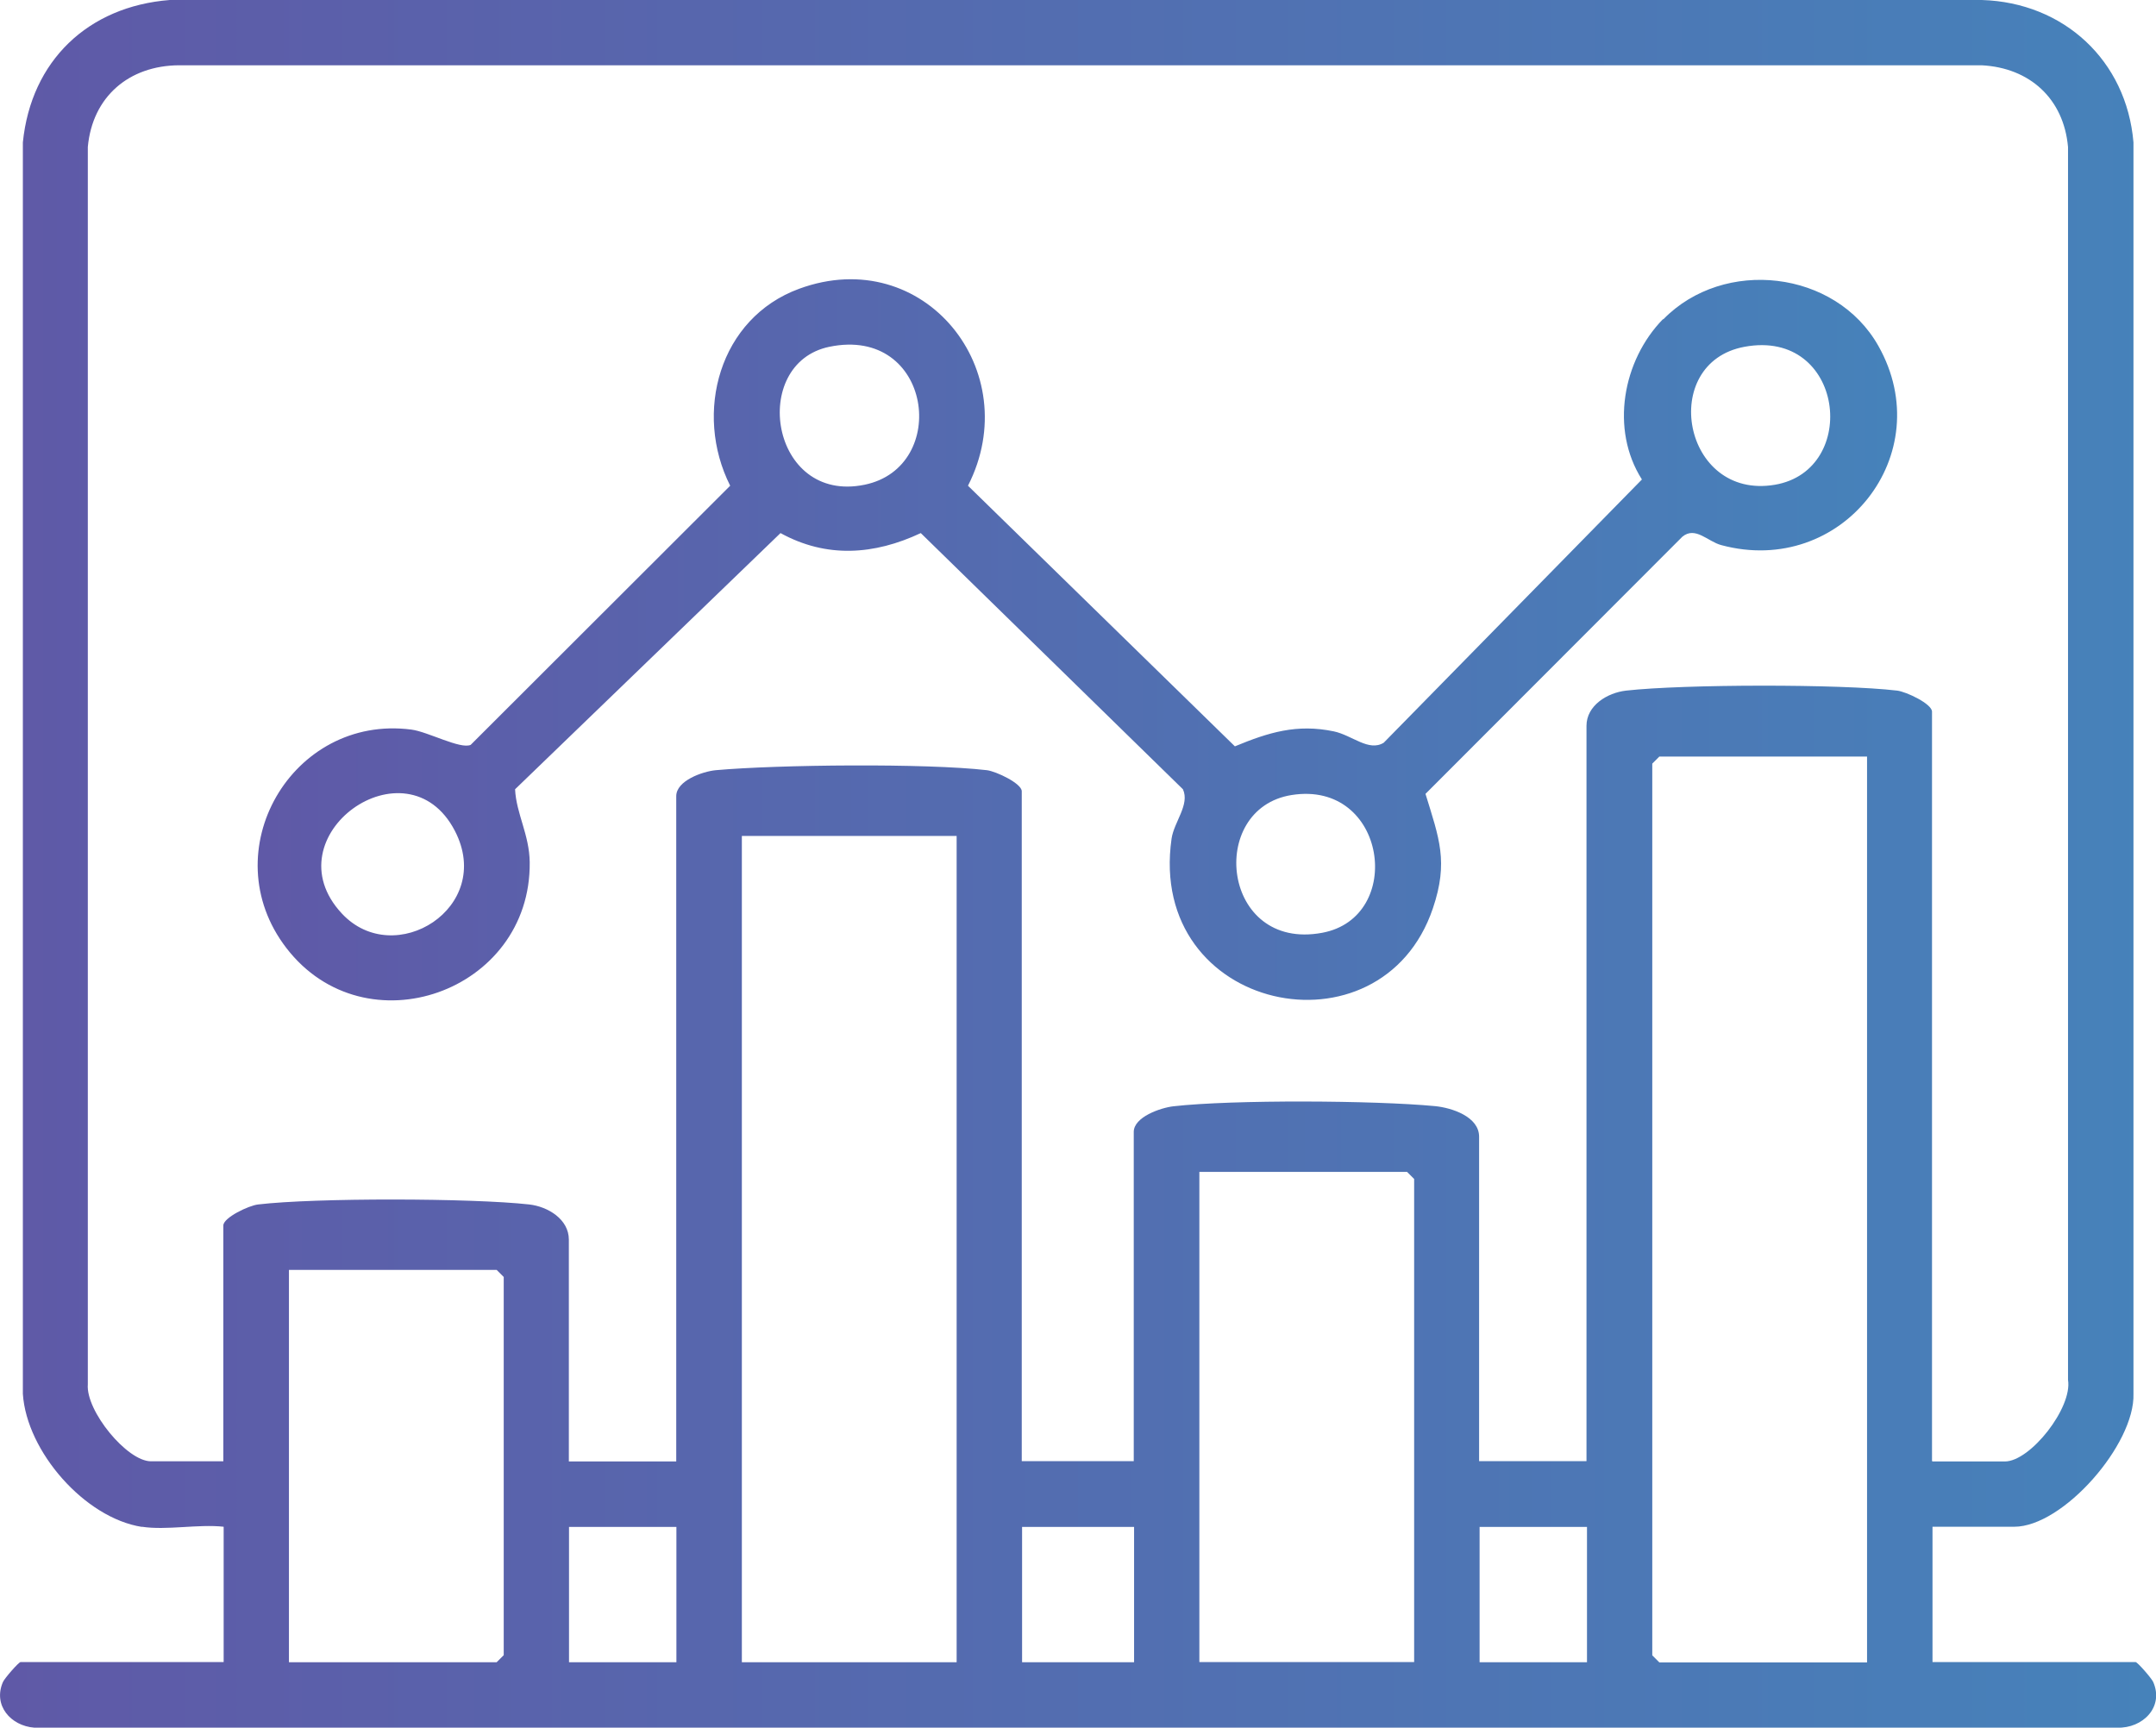 <?xml version="1.0" encoding="UTF-8"?>
<svg id="Layer_1" data-name="Layer 1" xmlns="http://www.w3.org/2000/svg" xmlns:xlink="http://www.w3.org/1999/xlink" viewBox="0 0 131.1 105.08">
  <defs>
    <style>
      .cls-1 {
        fill: url(#linear-gradient-2);
      }

      .cls-2 {
        fill: url(#linear-gradient);
      }
    </style>
    <linearGradient id="linear-gradient" x1="0" y1="52.54" x2="131.1" y2="52.54" gradientUnits="userSpaceOnUse">
      <stop offset="0" stop-color="#5f59a7"/>
      <stop offset="1" stop-color="#4682ba"/>
    </linearGradient>
    <linearGradient id="linear-gradient-2" x1="15.68" y1="38.92" x2="115.36" y2="38.92" xlink:href="#linear-gradient"/>
  </defs>
  <path class="cls-2" d="M8.63,92.86c-3.47-.54-7.01-4.58-7.24-8.09V8.66C1.89,3.7,5.35.39,10.32,0h110.19c4.98.15,8.8,3.68,9.22,8.66v76.1c.1,3.07-4.28,8.09-7.25,8.09h-4.97v8.23h12.35c.11,0,.96.97,1.07,1.21.67,1.53-.64,2.83-2.19,2.78H2.09c-1.44-.11-2.53-1.36-1.91-2.78.11-.24.96-1.21,1.07-1.21h12.35v-8.23c-1.54-.17-3.49.23-4.97,0ZM117.51,88.88h4.4c1.55,0,4.12-3.27,3.84-4.96V8.94c-.26-2.94-2.33-4.82-5.25-4.97H10.88c-3.04.02-5.26,1.91-5.54,4.97v75.25c-.13,1.61,2.38,4.68,3.84,4.68h4.4v-14.34c0-.48,1.55-1.22,2.12-1.28,3.46-.41,12.99-.39,16.48,0,1.14.13,2.41.9,2.41,2.14v13.49h6.53v-40.46c0-.94,1.59-1.5,2.4-1.58,3.8-.34,12.79-.43,16.49,0,.57.07,2.12.81,2.12,1.28v40.74h6.81v-20.02c0-.91,1.63-1.47,2.41-1.56,3.62-.41,12.24-.36,15.91-.01,1.02.1,2.68.64,2.68,1.86v19.73h6.53v-44.72c0-1.23,1.26-2.01,2.41-2.14,3.49-.39,13.02-.41,16.48,0,.57.07,2.12.81,2.12,1.28v45.57ZM113.53,46.01h-12.63l-.43.43v54.23l.43.43h12.63v-55.08ZM58.17,50.84h-13.06v50.25h13.06v-50.25ZM85.99,101.09v-29.39l-.43-.43h-12.63v29.81h13.06ZM17.57,101.09h12.63l.43-.43v-23l-.43-.43h-12.63v23.85ZM41.13,92.86h-6.53v8.23h6.53v-8.23ZM68.96,92.86h-6.81v8.23h6.81v-8.23ZM96.5,92.86h-6.53v8.23h6.53v-8.23Z"/>
  <path class="cls-1" d="M101.14,19.42c3.68-3.77,10.48-3,13.08,1.62,3.71,6.58-2.22,14.09-9.56,12.11-.82-.22-1.57-1.16-2.36-.51l-15.62,15.64c.83,2.71,1.41,4.12.45,6.96-3.14,9.29-17.4,6.33-15.89-4.24.15-1.02,1.12-2.07.69-3l-15.94-15.58c-2.83,1.33-5.73,1.54-8.53,0l-16.14,15.58c.07,1.48.87,2.76.89,4.44.09,7.89-10,11.46-14.8,5.21-4.51-5.87.34-14.22,7.6-13.28,1.01.13,2.98,1.21,3.61.93l15.78-15.76c-2.23-4.43-.67-10.2,4.2-11.98,7.59-2.78,13.81,5.02,10.26,11.98l16.23,15.85c2.05-.85,3.77-1.38,6.02-.91,1.12.24,2.12,1.25,3.03.69l15.7-16.01c-1.94-3.05-1.17-7.24,1.28-9.75ZM50.43,21.09c-4.88,1.01-3.6,9.57,2.14,8.39,5.23-1.07,4.11-9.68-2.14-8.39ZM106.08,21.09c-5.26.97-3.77,9.35,1.85,8.39,5.19-.89,4.21-9.51-1.85-8.39ZM20.79,55.56c3.2,3.43,9.29-.36,6.87-5.03-2.92-5.64-11.27.32-6.87,5.03ZM78.54,48.35c-5.17.82-4.25,9.51,1.85,8.38,5.07-.93,3.94-9.3-1.85-8.38Z"/>
</svg>